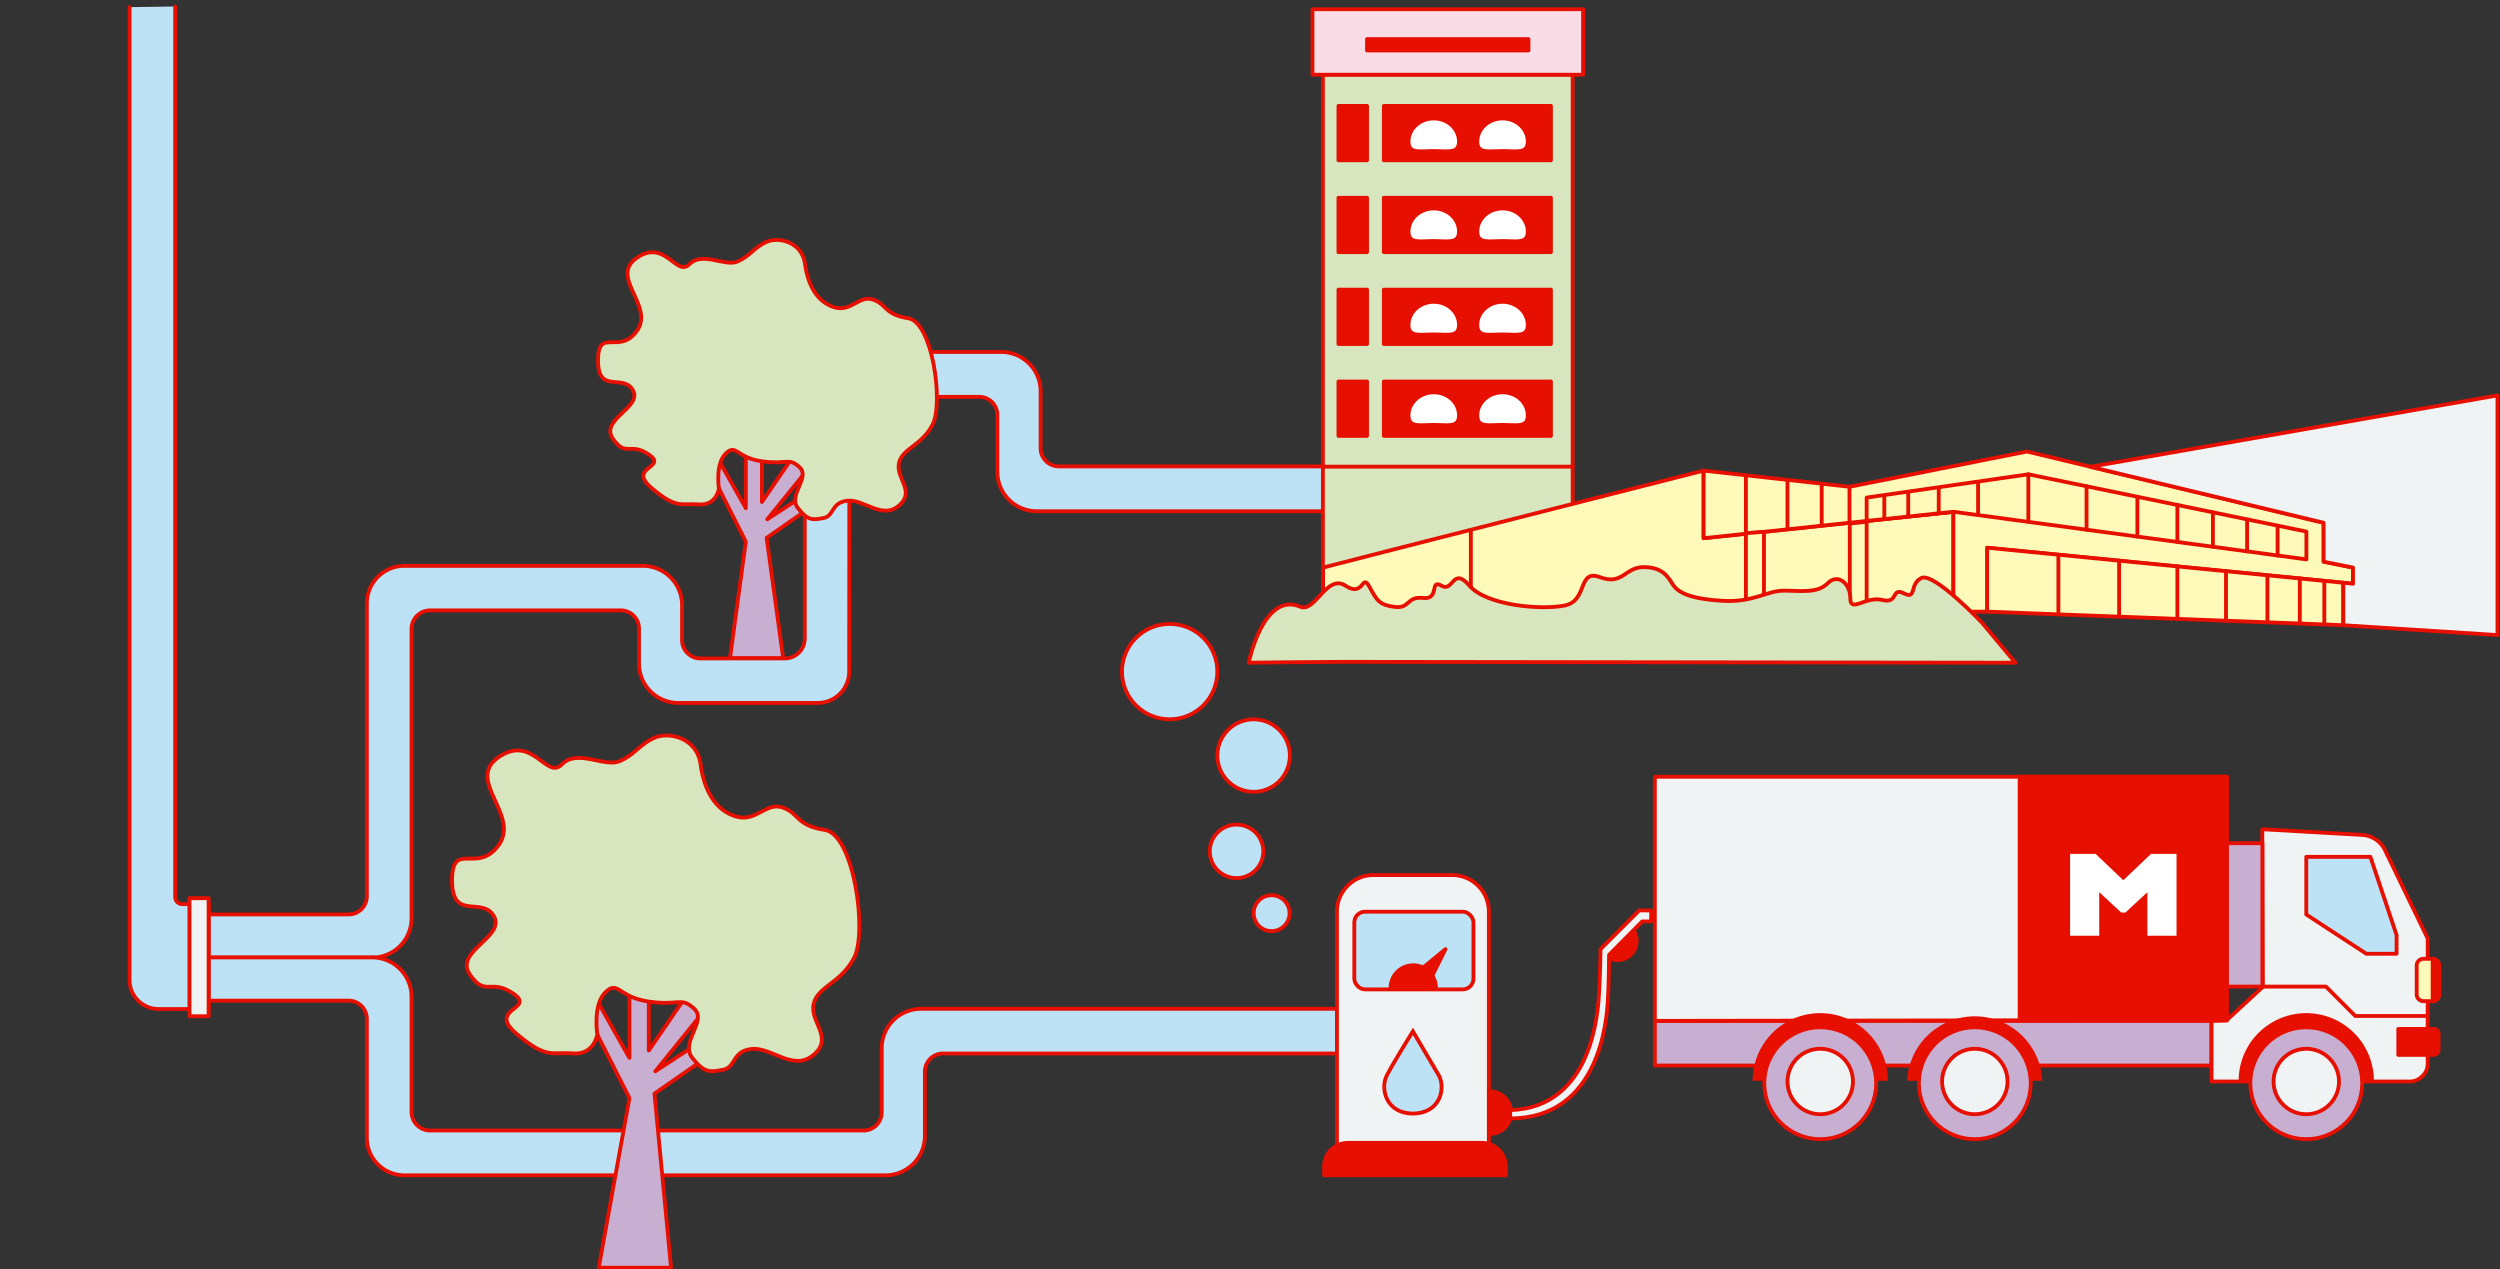 <svg xmlns="http://www.w3.org/2000/svg" viewBox="0 0 650 330"><rect x="0" y="0" width="650" height="330" fill="#333333" stroke="none"/><defs><style>.cls-1,.cls-13{fill:#bde1f5;}.cls-1,.cls-10,.cls-13,.cls-14,.cls-2,.cls-3,.cls-4,.cls-5,.cls-6,.cls-8,.cls-9{stroke:#e60f00;}.cls-1,.cls-10,.cls-14,.cls-2,.cls-3,.cls-4,.cls-5,.cls-6,.cls-8,.cls-9{stroke-linecap:round;stroke-linejoin:round;}.cls-2{fill:#d7e6be;}.cls-3{fill:#fadce6;}.cls-12,.cls-4{fill:#e60f00;}.cls-5{fill:none;}.cls-11,.cls-6{fill:#fff;}.cls-7,.cls-8{fill:#fffab9;}.cls-14,.cls-9{fill:#f0f3f4;}.cls-10{fill:#c8afd2;}.cls-13{stroke-miterlimit:10;}.cls-14{stroke-width:1.02px;}</style></defs><g id="Illus."><path class="cls-1" d="M220.84,108a4.82,4.82,0,0,1,4.83-4.82h29a4.73,4.73,0,0,1,4.65,4.81v14.52a10.24,10.24,0,0,0,10.06,10.41H388.84V121.26H275.21a4.73,4.73,0,0,1-4.65-4.81V101.92a10.24,10.24,0,0,0-10.07-10.41H219a9.76,9.76,0,0,0-9.76,9.77V166a5.19,5.19,0,0,1-5.2,5.19H182a4.74,4.74,0,0,1-4.66-4.81v-8.85a10.24,10.24,0,0,0-10.06-10.41H105.14a9.77,9.77,0,0,0-9.76,9.77v76.21a4.74,4.74,0,0,1-4.82,4.65H52c-.51,4.39-.59,11.23-.59,11.23H96.59A10.24,10.24,0,0,0,107,238.87V163.53a4.83,4.83,0,0,1,4.83-4.83h49.66a4.74,4.74,0,0,1,4.65,4.81v8.85a10.23,10.23,0,0,0,10.06,10.4h36.43a8.16,8.16,0,0,0,8.16-8.16Z"/><path class="cls-1" d="M111.83,293.93A4.83,4.83,0,0,1,107,289.1V259a10.24,10.24,0,0,0-10.41-10.07H51.41s.08,6.85.59,11.24H90.56a4.74,4.74,0,0,1,4.82,4.65v31a9.76,9.76,0,0,0,9.76,9.76H230.41a10.24,10.24,0,0,0,10.06-10.41V278.73a4.74,4.74,0,0,1,4.65-4.82H352.31V262.29h-113a10.24,10.24,0,0,0-10.06,10.41v16.42a4.74,4.74,0,0,1-4.66,4.81Z"/><rect class="cls-2" x="343.95" y="19.42" width="64.94" height="139.24"/><rect class="cls-3" x="341.24" y="2.4" width="70.36" height="17.02"/><rect class="cls-4" x="355.43" y="10.17" width="41.97" height="2.95"/><rect class="cls-4" x="348" y="27.54" width="7.43" height="14.13"/><rect class="cls-4" x="359.8" y="27.54" width="43.44" height="14.13"/><rect class="cls-4" x="359.8" y="51.42" width="43.44" height="14.13"/><rect class="cls-4" x="359.8" y="75.31" width="43.44" height="14.13"/><rect class="cls-4" x="359.8" y="99.19" width="43.44" height="14.13"/><rect class="cls-4" x="348" y="51.42" width="7.43" height="14.13"/><rect class="cls-4" x="348" y="75.31" width="7.43" height="14.13"/><rect class="cls-4" x="348" y="99.19" width="7.43" height="14.13"/><line class="cls-5" x1="343.95" y1="121.33" x2="408.89" y2="121.33"/><path class="cls-6" d="M379.34,36.79c0,3.29-2.94,2.48-6.56,2.48s-6.57.81-6.57-2.48,2.94-6,6.57-6S379.34,33.49,379.34,36.79Z"/><path class="cls-6" d="M397.22,36.79c0,3.29-2.94,2.48-6.56,2.48s-6.57.81-6.57-2.48,2.94-6,6.57-6S397.22,33.49,397.22,36.79Z"/><path class="cls-6" d="M379.34,60.19c0,3.29-2.94,2.48-6.56,2.48s-6.57.81-6.57-2.48,2.94-6,6.57-6S379.34,56.89,379.34,60.19Z"/><path class="cls-6" d="M397.22,60.19c0,3.29-2.94,2.48-6.56,2.48s-6.57.81-6.57-2.48,2.94-6,6.57-6S397.22,56.89,397.22,60.19Z"/><path class="cls-6" d="M379.34,84.47c0,3.3-2.94,2.48-6.56,2.48s-6.57.82-6.57-2.48,2.94-6,6.57-6S379.34,81.17,379.34,84.47Z"/><path class="cls-6" d="M397.22,84.47c0,3.3-2.94,2.48-6.56,2.48s-6.57.82-6.57-2.48,2.94-6,6.57-6S397.22,81.17,397.22,84.47Z"/><path class="cls-6" d="M379.34,108c0,3.29-2.94,2.48-6.56,2.48s-6.57.81-6.57-2.48,2.94-6,6.57-6S379.34,104.66,379.34,108Z"/><path class="cls-6" d="M397.22,108c0,3.29-2.94,2.48-6.56,2.48s-6.57.81-6.57-2.48,2.94-6,6.57-6S397.22,104.66,397.22,108Z"/><polygon class="cls-7" points="609.26 162.56 515.02 158.46 515.02 140.55 610.24 140.55 609.26 162.56"/><path class="cls-8" d="M344,147.57c1.14-.38,98.92-25.21,98.92-25.21v17.57l64.94-6.87v26H344Z"/><polygon class="cls-8" points="442.95 139.93 442.95 122.36 480.87 126.56 480.87 135.92 480.87 126.56 526.99 117.39 604.14 135.92 604.14 146.04 611.78 147.57 611.78 151.77 516.67 142.41 516.67 159.03 507.89 159.03 507.89 133.06 442.95 139.93"/><polygon class="cls-8" points="609.26 151.52 609.26 162.56 516.67 159.03 516.67 142.41 609.26 151.52"/><polygon class="cls-8" points="485.33 135.44 485.33 129.37 527.37 123.32 599.66 138.21 599.66 145.44 507.89 133.06 485.33 135.44"/><line class="cls-8" x1="382.42" y1="159.13" x2="382.42" y2="138.1"/><polygon class="cls-8" points="458.63 159.03 453.93 159.03 453.93 138.64 458.63 138.27 458.63 159.03"/><polygon class="cls-8" points="485.33 159.03 480.94 159.03 480.94 136.13 485.33 135.65 485.33 159.03"/><line class="cls-8" x1="453.93" y1="123.58" x2="453.93" y2="138.21"/><line class="cls-8" x1="464.74" y1="124.98" x2="464.74" y2="137.62"/><line class="cls-8" x1="473.64" y1="125.96" x2="473.64" y2="136.48"/><line class="cls-8" x1="489.92" y1="128.95" x2="489.92" y2="134.8"/><line class="cls-8" x1="496.14" y1="128.16" x2="496.14" y2="133.96"/><line class="cls-8" x1="504.07" y1="126.85" x2="504.07" y2="133.33"/><line class="cls-8" x1="514.3" y1="125.58" x2="514.3" y2="133.33"/><line class="cls-8" x1="527.37" y1="123.32" x2="527.37" y2="135.65"/><line class="cls-8" x1="542.5" y1="126.43" x2="542.5" y2="137.72"/><line class="cls-8" x1="555.72" y1="129.45" x2="555.72" y2="139.51"/><line class="cls-8" x1="566.12" y1="131.3" x2="566.12" y2="140.91"/><line class="cls-8" x1="575.36" y1="133.21" x2="575.36" y2="142.16"/><line class="cls-8" x1="584.25" y1="135.15" x2="584.25" y2="143.36"/><line class="cls-8" x1="592.17" y1="136.67" x2="592.17" y2="144.43"/><line class="cls-8" x1="535.18" y1="144.48" x2="535.18" y2="159.74"/><line class="cls-8" x1="550.97" y1="145.79" x2="550.97" y2="160.34"/><line class="cls-8" x1="566.12" y1="147.28" x2="566.12" y2="160.92"/><line class="cls-8" x1="578.76" y1="148.52" x2="578.76" y2="161.4"/><line class="cls-8" x1="589.53" y1="150.14" x2="589.53" y2="161.81"/><line class="cls-8" x1="597.95" y1="150.41" x2="597.95" y2="161.97"/><line class="cls-8" x1="604.32" y1="151.13" x2="604.32" y2="162.26"/><polygon class="cls-9" points="543.52 121.36 649.35 102.8 649.35 165.12 609.26 162.56 609.26 151.52 611.78 151.77 611.78 147.57 604.14 146.04 604.14 135.92 543.52 121.36"/><path class="cls-2" d="M524,172.31l-174.94-.23-17,.13-7.41.1s3.82-18.67,13.46-14.55c3.81,1.64,6.86-8.67,11.7-5.48s4.24-3.42,6.23.26,2.65,4.78,6.63,5.26,3-2.82,7.37-2.33,1.59-5.05,4.73-3.19,2.86-5.16,7.29,0,18.55,6.38,24.73,5.16,3.28-9.58,9.22-7.37,6.41-2.62,11.33-2.62,6.29,2.47,7.64,4.58,4.69,3.69,12.78,4.18,11.62-2.64,16-2.64,8.79.78,11.43-1.92,5.89,0,5.89,3.92,4-.66,8.31.42,2.24-3.42,5.64-1.71,1.33-2.41,4.54-4,15.76,11.63,15.76,11.63Z"/><rect class="cls-10" x="430.26" y="265.43" width="144.72" height="11.61"/><path class="cls-9" d="M575,281.19H626.6a4.3,4.3,0,0,0,3-1.2l.28-.27a4.27,4.27,0,0,0,1.32-3.1V244l-11.12-23a7,7,0,0,0-5.88-3.92l-26-1.48.12,41L579,265.2l-4,.23Z"/><polygon class="cls-1" points="599.63 222.79 616.31 222.79 623.11 243.12 623.11 247.98 615.24 247.98 599.63 237.77 599.63 222.79"/><polyline class="cls-5" points="588.34 256.51 604.74 256.51 612.37 264.15 631.18 264.15"/><path class="cls-4" d="M623.56,267.52h9.21a1.26,1.26,0,0,1,1.26,1.26V273a1.27,1.27,0,0,1-1.26,1.26h-9.21Z"/><path class="cls-8" d="M630.08,249.29h2.58a0,0,0,0,1,0,0v11a0,0,0,0,1,0,0h-2.58a1.74,1.74,0,0,1-1.74-1.74V251A1.74,1.74,0,0,1,630.08,249.29Z"/><path class="cls-4" d="M632.48,249.29h0a1.73,1.73,0,0,1,1.73,1.73v7.59a1.73,1.73,0,0,1-1.73,1.73h0a0,0,0,0,1,0,0v-11A0,0,0,0,1,632.48,249.29Z"/><polygon class="cls-9" points="578.97 265.2 578.97 201.95 430.26 201.95 430.26 265.43 578.97 265.2"/><rect class="cls-10" x="578.97" y="219.23" width="9.25" height="37.28"/><rect class="cls-4" x="525.11" y="201.95" width="53.87" height="63.41"/><polygon class="cls-11" points="558.32 243.29 565.9 243.29 565.9 222.01 559.26 222.01 552.06 228.86 544.86 222.01 538.22 222.01 538.22 243.29 545.8 243.29 545.8 231.97 551.51 237.26 552.61 237.26 558.32 231.97 558.32 243.29"/><path class="cls-12" d="M455.68,281a17.58,17.58,0,0,1,35.16,0Z"/><circle class="cls-10" cx="473.26" cy="281.64" r="14.55"/><circle class="cls-9" cx="473.26" cy="281.19" r="8.51"/><path class="cls-12" d="M495.86,281A17.59,17.59,0,0,1,531,281Z"/><circle class="cls-10" cx="513.45" cy="281.64" r="14.55"/><circle class="cls-9" cx="513.45" cy="281.19" r="8.51"/><path class="cls-12" d="M582.05,281a17.58,17.58,0,0,1,35.16,0Z"/><circle class="cls-10" cx="599.63" cy="281.64" r="14.55"/><circle class="cls-9" cx="599.63" cy="281.19" r="8.51"/><circle class="cls-13" cx="321.5" cy="221.35" r="6.96"/><circle class="cls-13" cx="330.62" cy="237.43" r="4.67"/><circle class="cls-13" cx="325.94" cy="196.45" r="9.43"/><circle class="cls-13" cx="304.11" cy="174.62" r="12.4"/><path class="cls-9" d="M357.08,227.52h20.53a9.49,9.49,0,0,1,9.49,9.49v64a0,0,0,0,1,0,0H347.6a0,0,0,0,1,0,0V237a9.49,9.49,0,0,1,9.49-9.49Z"/><path class="cls-4" d="M350.43,297.15h34.91a6.16,6.16,0,0,1,6.16,6.16v2.26a0,0,0,0,1,0,0H344.27a0,0,0,0,1,0,0v-2.26A6.16,6.16,0,0,1,350.43,297.15Z"/><path class="cls-13" d="M367.35,268.14h0s-5.28,8.47-6.85,11.63-.31,9.68,6.87,9.77h-.05c7.18-.09,8.51-6.48,6.87-9.77Z"/><rect class="cls-13" x="352.12" y="237.04" width="30.98" height="20.2" rx="2.79"/><path class="cls-4" d="M361.55,257.12a5.9,5.9,0,1,1,11.79,0Z"/><path class="cls-4" d="M375.82,246.79l-3.48,7a7.77,7.77,0,0,0-2.34-2.21Z"/><path class="cls-4" d="M387.11,283.75a5.54,5.54,0,1,1,0,11.07Z"/><path class="cls-4" d="M416.14,247a5,5,0,1,0,6.65-6.84"/><path class="cls-9" d="M429.3,236.71h-3.11l-10.05,10.06V247s-.12,6.78-.38,11.16-1.55,29.87-23.11,30.47v2.16c23.49,0,25.06-26.18,25.36-30.11s.35-12.42.35-12.42l8.62-8.69h2.32Z"/><polygon class="cls-10" points="155.67 329.6 163.65 285.51 148.96 256.47 153.16 256.47 163.65 275.05 163.65 254.53 168.69 254.53 168.69 273.12 186.74 246.79 191.36 252.59 170.39 278.53 183.38 270.02 184.64 274.28 170.16 284.35 174.48 329.6 155.67 329.6"/><path class="cls-2" d="M149,273.89c5.55.45,6.3-5,6.3-5s-1.23-7.62,2.1-10.89,3.27,1.28,11.33,2.42,8.27-1.35,11.75,1.84-3.69,8.61-.53,12.72,4.73,3.79,8.09,3.15,2.24-4.87,7.41-5.4,10.8,6,16.09,1.53-1-8.51,0-13.17,6.95-5.32,10.5-12,0-32.12-7.56-33.3-6.52-4.21-10.91-5.81-6.9,3.86-12.17,2.32-8.32-6.62-9.24-13.55-8.18-8.59-12-6.93-5.16,4.46-9.09,6.1-11-3.3-15,.83-7.5-7.94-16.37-1.93,5.56,15,0,22.84-12.17-1.38-12.17,9.3,7.9,3.94,10.91,9.29-10.43,9.09-6.29,15.1,5.32.88,11.33,5-7.06,3.79.84,10.46S143.41,273.45,149,273.89Z"/><path class="cls-1" d="M33.68,1.86V254.79a7.55,7.55,0,0,0,7.56,7.56l13,0V235.07H47.4a1.85,1.85,0,0,1-1.85-1.85V1.69"/><polygon class="cls-10" points="189.8 171.1 193.91 140.82 181.68 116.65 185.17 116.65 193.91 132.12 193.91 115.04 198.1 115.04 198.1 130.51 213.11 108.6 216.96 113.43 199.51 135.01 210.32 127.93 211.37 131.47 199.32 139.85 203.63 171.1 189.8 171.1"/><path class="cls-2" d="M181.68,131.15c4.62.37,5.24-4.14,5.24-4.14s-1-6.34,1.75-9.07,2.72,1.07,9.43,2,6.87-1.12,9.78,1.54-3.07,7.17-.45,10.58,3.94,3.16,6.73,2.62,1.87-4.05,6.17-4.49,9,5,13.39,1.27-.82-7.08,0-11,5.78-4.43,8.73-10,0-26.72-6.29-27.71-5.43-3.5-9.08-4.83S221.34,81.2,217,79.92s-6.92-5.51-7.69-11.27-6.81-7.16-10-5.77S195,66.59,191.75,68s-9.12-2.74-12.51.7S173,62,165.62,67s4.62,12.48,0,19-10.13-1.14-10.13,7.74,6.57,3.28,9.08,7.73-8.68,7.57-5.24,12.56,4.43.74,9.43,4.19-5.87,3.15.7,8.7S177.07,130.78,181.68,131.15Z"/><rect class="cls-14" x="49.26" y="233.53" width="4.99" height="30.7"/></g></svg>